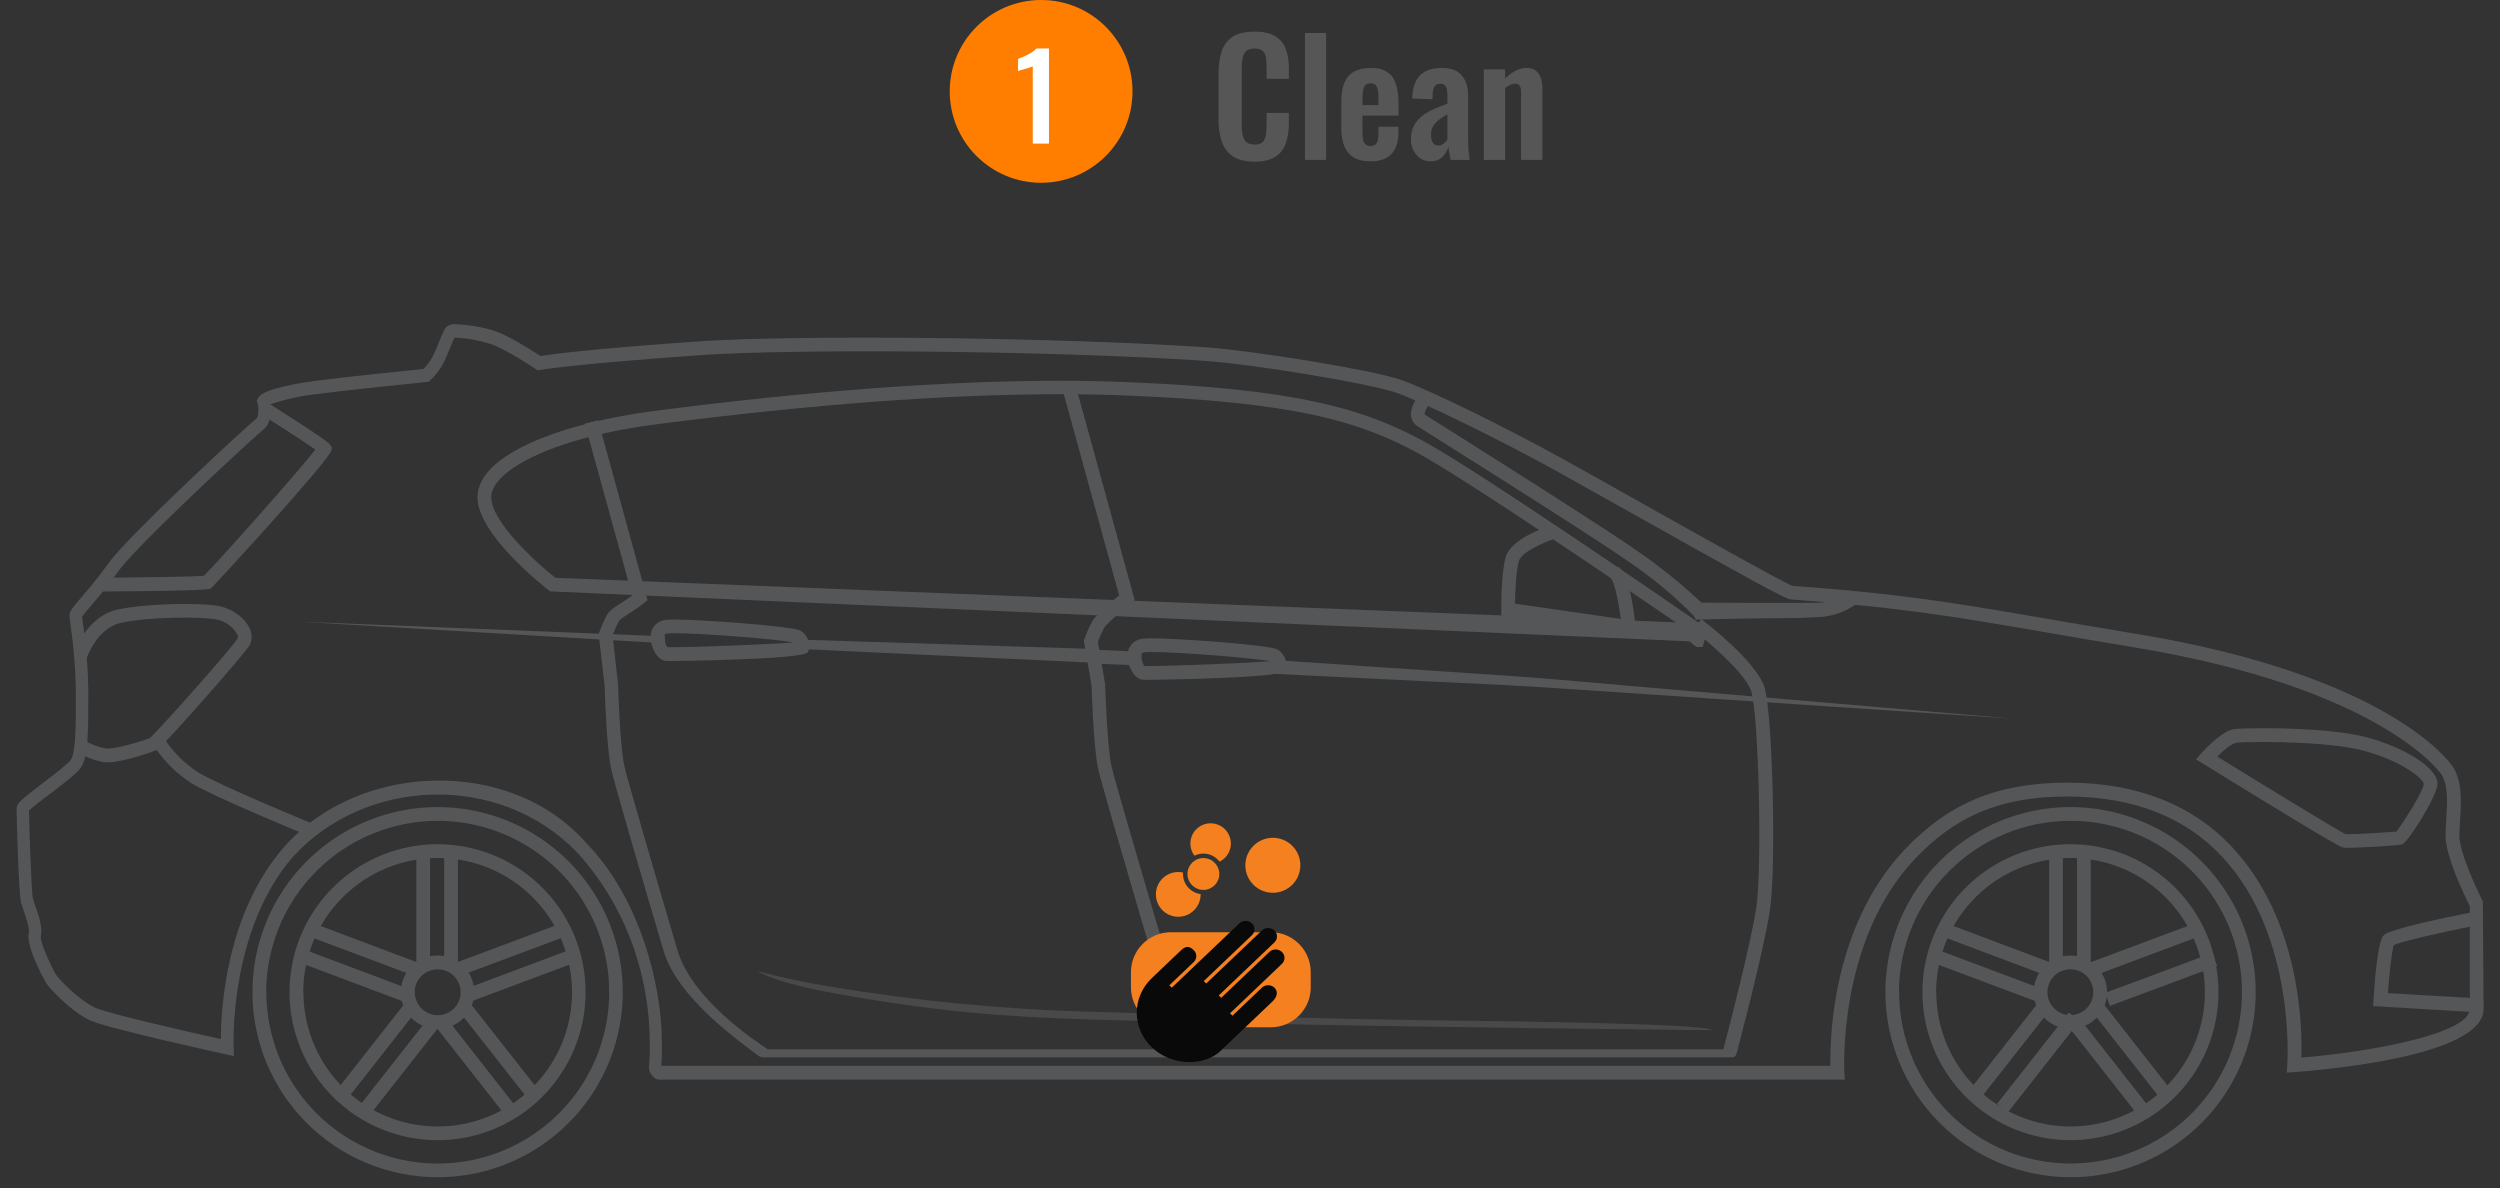 <svg width="383" height="182" viewBox="0 0 383 182" fill="none" xmlns="http://www.w3.org/2000/svg">
<rect x="0" y="0" width="383" height="182" fill="#333333" stroke="none"/>
<circle cx="159.5" cy="14" r="14" fill="#FF7E00"/>
<path d="M158.218 22V10.174C158.146 10.21 158.002 10.264 157.786 10.336C157.582 10.408 157.354 10.48 157.102 10.552C156.85 10.612 156.616 10.672 156.4 10.732C156.196 10.792 156.052 10.84 155.968 10.876V9.022C156.136 8.962 156.346 8.878 156.598 8.77C156.85 8.662 157.114 8.542 157.39 8.41C157.678 8.266 157.942 8.11 158.182 7.942C158.434 7.774 158.638 7.6 158.794 7.42H160.702V22H158.218Z" fill="white"/>
<path d="M192.196 24.764C190.772 24.764 189.652 24.484 188.836 23.924C188.036 23.364 187.476 22.604 187.156 21.644C186.836 20.668 186.676 19.548 186.676 18.284V11.348C186.676 10.02 186.836 8.868 187.156 7.892C187.476 6.916 188.036 6.164 188.836 5.636C189.652 5.108 190.772 4.844 192.196 4.844C193.54 4.844 194.588 5.076 195.34 5.54C196.108 5.988 196.652 6.636 196.972 7.484C197.292 8.332 197.452 9.316 197.452 10.436V12.068H194.044V10.388C194.044 9.844 194.012 9.348 193.948 8.9C193.9 8.452 193.748 8.1 193.492 7.844C193.252 7.572 192.828 7.436 192.22 7.436C191.612 7.436 191.164 7.58 190.876 7.868C190.604 8.14 190.428 8.516 190.348 8.996C190.268 9.46 190.228 9.988 190.228 10.58V19.028C190.228 19.732 190.284 20.316 190.396 20.78C190.508 21.228 190.708 21.572 190.996 21.812C191.3 22.036 191.708 22.148 192.22 22.148C192.812 22.148 193.228 22.012 193.468 21.74C193.724 21.452 193.884 21.076 193.948 20.612C194.012 20.148 194.044 19.628 194.044 19.052V17.3H197.452V18.86C197.452 20.012 197.3 21.036 196.996 21.932C196.692 22.812 196.156 23.508 195.388 24.02C194.636 24.516 193.572 24.764 192.196 24.764ZM199.925 24.5V5.06H203.165V24.5H199.925ZM209.956 24.716C208.916 24.716 208.068 24.524 207.412 24.14C206.756 23.74 206.268 23.164 205.948 22.412C205.644 21.644 205.492 20.724 205.492 19.652V15.476C205.492 14.372 205.644 13.444 205.948 12.692C206.268 11.94 206.756 11.372 207.412 10.988C208.084 10.604 208.932 10.412 209.956 10.412C211.06 10.412 211.916 10.62 212.524 11.036C213.148 11.452 213.588 12.06 213.844 12.86C214.116 13.644 214.252 14.604 214.252 15.74V17.708H208.732V20.444C208.732 20.892 208.772 21.26 208.852 21.548C208.948 21.836 209.092 22.044 209.284 22.172C209.476 22.3 209.708 22.364 209.98 22.364C210.268 22.364 210.5 22.3 210.676 22.172C210.852 22.028 210.98 21.828 211.06 21.572C211.14 21.3 211.18 20.964 211.18 20.564V19.412H214.228V20.348C214.228 21.756 213.876 22.836 213.172 23.588C212.468 24.34 211.396 24.716 209.956 24.716ZM208.732 16.1H211.18V14.78C211.18 14.3 211.14 13.916 211.06 13.628C210.98 13.324 210.852 13.108 210.676 12.98C210.5 12.836 210.252 12.764 209.932 12.764C209.644 12.764 209.412 12.836 209.236 12.98C209.06 13.124 208.932 13.364 208.852 13.7C208.772 14.036 208.732 14.516 208.732 15.14V16.1ZM219.155 24.716C218.531 24.716 217.995 24.556 217.547 24.236C217.099 23.9 216.755 23.484 216.515 22.988C216.275 22.476 216.155 21.948 216.155 21.404C216.155 20.54 216.315 19.812 216.635 19.22C216.955 18.628 217.379 18.132 217.907 17.732C218.435 17.332 219.035 16.988 219.707 16.7C220.379 16.396 221.059 16.124 221.747 15.884V14.684C221.747 14.284 221.715 13.948 221.651 13.676C221.603 13.404 221.499 13.196 221.339 13.052C221.195 12.908 220.963 12.836 220.643 12.836C220.371 12.836 220.147 12.9 219.971 13.028C219.811 13.156 219.691 13.34 219.611 13.58C219.547 13.804 219.507 14.068 219.491 14.372L219.443 15.212L216.347 15.092C216.395 13.492 216.787 12.316 217.523 11.564C218.275 10.796 219.411 10.412 220.931 10.412C222.323 10.412 223.331 10.796 223.955 11.564C224.595 12.332 224.915 13.372 224.915 14.684V21.092C224.915 21.604 224.923 22.068 224.939 22.484C224.971 22.9 225.003 23.276 225.035 23.612C225.083 23.948 225.123 24.244 225.155 24.5H222.227C222.179 24.18 222.115 23.82 222.035 23.42C221.971 23.004 221.923 22.7 221.891 22.508C221.731 23.068 221.427 23.58 220.979 24.044C220.531 24.492 219.923 24.716 219.155 24.716ZM220.355 22.292C220.563 22.292 220.755 22.244 220.931 22.148C221.123 22.036 221.291 21.908 221.435 21.764C221.579 21.62 221.683 21.492 221.747 21.38V17.516C221.395 17.724 221.059 17.932 220.739 18.14C220.435 18.348 220.163 18.58 219.923 18.836C219.699 19.076 219.523 19.34 219.395 19.628C219.283 19.916 219.227 20.252 219.227 20.636C219.227 21.148 219.323 21.556 219.515 21.86C219.723 22.148 220.003 22.292 220.355 22.292ZM227.318 24.5V10.628H230.582V12.02C231.078 11.54 231.598 11.156 232.142 10.868C232.702 10.564 233.302 10.412 233.942 10.412C234.518 10.412 234.974 10.556 235.31 10.844C235.646 11.116 235.894 11.484 236.054 11.948C236.214 12.412 236.294 12.916 236.294 13.46V24.5H233.03V14.108C233.03 13.692 232.966 13.372 232.838 13.148C232.71 12.924 232.462 12.812 232.094 12.812C231.87 12.812 231.622 12.876 231.35 13.004C231.094 13.132 230.838 13.292 230.582 13.484V24.5H227.318Z" fill="#565656"/>
<g opacity="0.6">
<path fill-rule="evenodd" clip-rule="evenodd" d="M262.179 157.816C261.951 156.752 224.794 156.385 222.358 156.353C203.341 156.125 186.095 155.561 167.084 155.003C153.666 154.649 140.291 153.354 127.055 151.126C123.335 150.533 119.649 149.746 116.012 148.771C119.735 150.855 127.151 152.067 130.635 152.668C143.875 154.944 153.604 155.784 167.046 156.178C197.186 157.06 227.412 157.438 257.567 157.773L262.179 157.816Z" fill="#58595B"/>
<path fill-rule="evenodd" clip-rule="evenodd" d="M100.942 165.383C100.043 165.383 99.346 164.096 99.42 163.516C99.534 162.192 99.577 160.862 99.548 159.533C99.489 151.153 96.957 139.965 88.377 130.548C76.493 118.249 55.928 119.089 44.864 131.282C35.066 142.576 35.778 160.251 35.789 160.427L35.853 161.793L34.645 161.533C33.916 161.368 16.698 157.593 13.947 156.38C11.011 155.099 7.505 151.366 7.032 150.531C7 150.483 3.925 145.075 4.404 142.948C4.58 142.204 3.979 140.508 3.622 139.487C3.463 139.019 3.314 138.609 3.229 138.29C2.83 136.839 2.537 124.018 2.537 123.933C2.537 123.088 3.101 122.593 6.585 119.95C8.181 118.727 10.399 117.063 10.841 116.425C11.628 115.292 11.623 111.022 11.617 106.885V105.572C11.559 102.289 11.289 99.014 10.809 95.766C10.703 95.011 10.644 94.496 10.644 94.331C10.644 93.634 11.101 93.103 12.469 91.507C13.532 90.263 15.011 88.545 16.58 86.339C19.772 81.883 38.427 64.744 39.289 64.117C39.624 63.872 39.64 62.41 39.497 61.921L39.332 61.352L39.576 60.905C40.348 59.464 46.917 58.528 48.221 58.358C52.476 57.794 62.918 56.72 64.886 56.524C65.417 55.979 65.875 55.367 66.248 54.705C66.541 54.147 66.897 53.269 67.232 52.456C67.839 50.972 68.083 50.43 68.349 50.127C68.552 49.95 68.791 49.819 69.049 49.742C69.306 49.665 69.577 49.644 69.844 49.68C71.774 49.752 73.687 50.07 75.536 50.627C77.871 51.339 81.674 53.817 82.781 54.535C84.207 54.312 90.159 53.471 107.511 52.27C122.347 51.312 160.647 51.637 184.1 53.158C192.037 53.689 210.283 56.688 214.607 58.183C218.671 59.602 230.146 65.191 239.157 70.163C241.758 71.593 245.902 73.922 250.46 76.485C259.589 81.611 273.419 89.375 274.595 89.752C274.765 89.752 275.43 89.827 276.547 89.907C296.825 91.401 306.932 93.81 326.869 97.037C365.988 103.418 375.345 116.818 375.723 117.393C377.255 119.695 377.058 122.864 376.877 125.661C376.829 126.517 376.776 127.331 376.776 128.091C376.776 130.516 379.367 136.131 380.367 138.093L380.484 154.578C380.484 161.767 356.381 163.883 351.546 164.239L350.328 164.325L350.418 163.112C350.418 162.915 351.785 143.469 340.471 131.292C334.758 125.135 326.747 122.024 316.656 122.024C306.171 122.024 299.341 125.257 293.319 131.633C281.494 144.161 282.542 164.069 282.553 164.277L282.616 165.393H100.234H100.942V165.383ZM291.782 130.176C298.224 123.359 305.575 119.902 316.656 119.902C327.353 119.902 335.891 123.252 342.024 129.851C352.445 141.077 352.721 157.321 352.573 162.033C363.674 161.097 378.382 158.31 378.382 154.556V138.817C377.664 137.397 374.659 131.229 374.659 128.091C374.659 127.288 374.712 126.416 374.765 125.534C374.93 122.939 375.106 120.275 373.957 118.547C373.872 118.419 364.733 105.322 326.534 99.101C306.671 95.857 296.628 93.48 276.403 91.991C275.201 91.895 274.483 91.847 274.276 91.821C273.425 91.699 268.318 88.918 249.413 78.299C244.859 75.746 240.721 73.417 238.119 71.976C229.342 67.153 217.799 61.506 213.889 60.156C209.979 58.805 192.346 55.785 183.946 55.237C160.61 53.716 122.39 53.402 107.644 54.381C87.707 55.779 82.792 56.667 82.744 56.678L82.382 56.742L82.073 56.534C82.026 56.502 77.451 53.408 75.014 52.653C73.333 52.127 71.593 51.814 69.833 51.722H69.626C69.456 52.089 69.19 52.743 68.972 53.248C68.615 54.126 68.227 55.077 67.908 55.678C67.372 56.635 66.7 57.51 65.913 58.273L65.684 58.486L65.376 58.518C65.248 58.518 53.077 59.767 48.439 60.379C46.056 60.642 43.709 61.162 41.438 61.931C41.571 63.085 41.497 64.973 40.337 65.813C39.475 66.462 21.07 83.361 18.086 87.578C16.458 89.869 14.953 91.624 13.857 92.895C13.325 93.512 12.793 94.139 12.57 94.453C12.57 94.666 12.639 94.985 12.692 95.41C13.19 98.756 13.469 102.131 13.527 105.513V106.827C13.527 112.479 13.479 116.031 12.351 117.643C11.761 118.477 10.107 119.77 7.66 121.62C6.489 122.508 4.941 123.683 4.436 124.188C4.484 126.315 4.787 136.615 5.037 137.657C5.122 137.934 5.245 138.296 5.383 138.721C5.915 140.205 6.559 142.05 6.245 143.438C6.101 144.315 7.878 148.175 8.601 149.356C8.904 149.856 12.117 153.301 14.644 154.407C16.596 155.264 27.448 157.768 33.842 159.193C33.842 154.695 34.587 140.05 43.454 129.846C54.838 116.701 78.132 115.882 89.76 129.091C98.245 137.764 101.367 151.361 101.383 159.31C101.434 160.633 101.407 161.957 101.303 163.277H280.42C280.334 158.651 280.803 141.816 291.782 130.176Z" fill="#6D6E70"/>
<path fill-rule="evenodd" clip-rule="evenodd" d="M15.426 88.513C20.873 88.471 29.671 88.365 31.241 88.21C33.097 86.413 45.747 72.221 48.316 68.871C46.858 67.85 43.422 65.616 40.252 63.606L41.278 61.862C50.146 67.499 50.428 67.914 50.582 68.137L50.853 68.568L50.758 69.009C50.444 70.567 32.48 90.05 32.326 90.141C32.076 90.268 31.608 90.518 15.612 90.614L15.426 88.513Z" fill="#6D6E70"/>
<path fill-rule="evenodd" clip-rule="evenodd" d="M258.891 98.255L84.642 90.614H84.297L84.036 90.412C82.919 89.54 73.152 81.766 73.152 76.172C73.152 69.462 86.728 64.702 100.186 62.964C123.99 59.885 144.965 58.332 162.508 58.332C166.04 58.332 169.461 58.417 172.674 58.545C198.782 59.608 208.777 62.575 218.081 67.584C226.422 72.094 257.003 93.14 260.828 95.804L261.514 96.506L261.285 97.612L260.838 99.122H260.072C259.668 99.122 258.907 98.266 258.891 98.261V98.255ZM100.457 65.016C84.089 67.143 75.254 72.328 75.254 76.14C75.254 79.953 82.1 86.153 85.073 88.519L256.737 95.352C247.981 89.333 224.225 73.194 217.086 69.344C208.043 64.468 198.287 61.629 172.589 60.592C169.397 60.459 166.025 60.39 162.519 60.39C145.05 60.39 124.176 61.948 100.457 65.016Z" fill="#6D6E70"/>
<path fill-rule="evenodd" clip-rule="evenodd" d="M174.93 104.11C173.669 103.876 172.728 101.951 172.749 100.446C172.725 99.815 172.94 99.198 173.351 98.719C173.762 98.24 174.34 97.933 174.967 97.862C175.465 97.802 175.966 97.778 176.467 97.787C180.318 97.787 194.431 98.797 195.697 99.489C196.178 99.775 196.563 100.199 196.801 100.707C197.039 101.214 197.12 101.78 197.032 102.334L196.835 102.817C196 103.929 176.233 104.147 176.036 104.147C175.667 104.155 175.298 104.142 174.93 104.11ZM176.467 99.888C176.068 99.88 175.668 99.894 175.27 99.93C174.967 99.978 174.919 100.084 174.882 100.233C174.837 100.858 174.974 101.482 175.276 102.031C175.393 102.031 175.659 102.031 176.036 102.031C179.829 102.031 191.016 101.594 194.607 101.302C192.734 100.882 180.983 99.888 176.467 99.888Z" fill="#6D6E70"/>
<path fill-rule="evenodd" clip-rule="evenodd" d="M229.997 94.31V93.406C229.997 93.177 229.949 87.774 230.694 85.291C231.523 82.526 236.736 80.782 237.774 80.463L238.396 82.468C236.322 83.116 233.077 84.648 232.71 85.897C232.252 87.413 232.114 90.625 232.098 92.486L248.306 94.825C247.918 91.763 247.242 88.976 246.764 88.561L247.934 86.823C249.53 87.918 250.269 93.012 250.546 95.958L250.673 97.287L229.997 94.31Z" fill="#6D6E70"/>
<path fill-rule="evenodd" clip-rule="evenodd" d="M260.221 94.915H259.785L259.487 94.341C256.547 91.35 253.322 88.652 249.859 86.285C244.885 82.792 228.049 72.146 220.82 67.61C218.692 66.27 217.299 65.388 217.065 65.228C216.832 65.077 216.633 64.879 216.482 64.646C216.331 64.413 216.23 64.151 216.187 63.877C216.017 62.925 216.458 61.718 217.506 60.288L219.198 61.538C218.379 62.66 218.203 63.356 218.235 63.484C218.464 63.638 219.831 64.516 221.959 65.834C229.778 70.769 246.056 81.053 251.082 84.578C254.462 86.92 257.662 89.509 260.657 92.326C263.237 92.326 276.616 92.432 278.946 92.326C280.489 92.168 281.967 91.619 283.239 90.731L284.483 92.453C282.893 93.626 281.01 94.34 279.041 94.517C278.148 94.559 275.743 94.703 272.929 94.703C267.567 94.708 260.652 94.915 260.221 94.915Z" fill="#6D6E70"/>
<path fill-rule="evenodd" clip-rule="evenodd" d="M195.293 101.127L213.038 102.329C218.358 102.68 224.576 103.1 231.226 103.546C237.875 103.993 244.976 104.695 252.062 105.285L308.778 110.135L251.993 106.338C244.897 105.881 237.8 105.349 231.146 104.982L212.937 104.099C202.299 103.568 195.176 103.233 195.176 103.233L195.293 101.127Z" fill="#6D6E70"/>
<path fill-rule="evenodd" clip-rule="evenodd" d="M15.984 116.771C14.491 116.511 13.061 115.97 11.771 115.176L12.878 113.405C13.914 114.024 15.052 114.453 16.239 114.67C17.782 114.83 22.421 113.314 22.947 113.075C24.043 112.182 35.682 99.133 36.384 97.819C36.428 97.71 36.446 97.591 36.437 97.473C36.428 97.355 36.392 97.24 36.331 97.139C36.011 96.592 35.583 96.116 35.073 95.74C34.562 95.364 33.98 95.096 33.363 94.953C31.235 94.421 22.777 94.469 18.468 95.432C14.851 96.245 13.293 100.749 13.282 100.824L11.287 100.159C11.362 99.93 13.223 94.448 18.016 93.379C22.346 92.422 31.315 92.279 33.863 92.922C35.778 93.39 37.586 94.778 38.257 96.288C38.45 96.682 38.551 97.115 38.551 97.553C38.551 97.992 38.45 98.425 38.257 98.819C37.491 100.191 24.889 114.468 24.043 114.883C23.644 115.085 18.915 116.792 16.468 116.792C16.307 116.794 16.145 116.786 15.984 116.771Z" fill="#6D6E70"/>
<path fill-rule="evenodd" clip-rule="evenodd" d="M168.227 117.748C167.503 114.404 167.232 105.279 167.232 105.04L166.046 98.186L166.126 97.936C166.46 96.975 166.873 96.043 167.36 95.149C167.892 94.192 170.296 92.161 171.456 91.209L162.881 60.033L164.908 59.501L173.834 91.938L173.302 92.363C171.562 93.767 169.488 95.623 169.168 96.165C168.788 96.868 168.461 97.598 168.19 98.35L169.307 104.832C169.307 104.923 169.589 114.159 170.27 117.334C170.95 120.508 182.882 160.692 182.988 160.995L180.972 161.559C180.584 160.32 168.94 121.067 168.227 117.748Z" fill="#6D6E70"/>
<path fill-rule="evenodd" clip-rule="evenodd" d="M101.857 101.233C100.596 100.999 99.649 99.074 99.676 97.569C99.651 96.938 99.867 96.321 100.278 95.842C100.689 95.363 101.266 95.056 101.894 94.985C102.39 94.925 102.889 94.901 103.389 94.91C107.245 94.91 121.358 95.921 122.624 96.612C123.101 96.902 123.481 97.327 123.716 97.834C123.951 98.34 124.03 98.905 123.943 99.457L123.741 99.941C122.906 101.052 103.139 101.27 102.942 101.27C102.574 101.278 102.207 101.265 101.841 101.233H101.857ZM103.389 97.011C102.991 97.003 102.593 97.017 102.197 97.053C101.894 97.101 101.841 97.207 101.803 97.356C101.759 97.981 101.898 98.606 102.202 99.153C102.319 99.153 102.58 99.153 102.958 99.153C106.751 99.153 117.943 98.718 121.528 98.425C119.656 97.984 107.91 97.011 103.389 97.011Z" fill="#6D6E70"/>
<path fill-rule="evenodd" clip-rule="evenodd" d="M101.845 98.553L45.837 95.245L101.867 97.489C101.839 97.665 101.825 97.843 101.824 98.021C101.82 98.198 101.827 98.376 101.845 98.553Z" fill="#6D6E70"/>
<path fill-rule="evenodd" clip-rule="evenodd" d="M166.934 101.504L122.458 99.419C122.483 98.921 122.378 98.425 122.155 97.978L166.945 99.404L166.934 101.504Z" fill="#6D6E70"/>
<path fill-rule="evenodd" clip-rule="evenodd" d="M174.919 101.951L167.216 101.653C167.282 100.938 167.212 100.216 167.009 99.526L174.509 99.835L174.919 101.951Z" fill="#6D6E70"/>
<path fill-rule="evenodd" clip-rule="evenodd" d="M93.621 117.749C92.898 114.405 92.627 105.28 92.627 105.041L91.722 97.149L91.802 96.9C92.136 95.94 92.549 95.01 93.036 94.118C93.568 93.161 95.696 92.162 96.85 91.21L89.595 64.91L91.621 64.378L99.207 91.949L98.675 92.374C96.936 93.778 95.143 94.597 94.824 95.145C94.445 95.847 94.118 96.576 93.845 97.325L94.685 104.844C94.685 104.934 94.967 114.171 95.648 117.345C96.058 119.233 100.313 133.792 103.787 145.581C105.995 153.073 115.665 159.449 117.618 160.757H264.014C265.025 156.939 268.27 144.374 269.067 139.014C269.988 132.729 269.435 109.502 268.28 105.881C267.387 103.094 261.524 98.149 259.338 96.485L260.652 94.863C261.503 95.512 269.057 101.361 270.307 105.264C271.557 109.167 272.137 132.67 271.169 139.296C270.222 145.767 266.046 161.363 266.025 161.448C265.876 161.666 265.961 161.98 265.237 161.98H116.825C116.511 161.94 116.218 161.805 115.984 161.592C113.798 159.874 103.856 153.084 101.67 145.687C98.191 133.978 94.015 119.695 93.621 117.749Z" fill="#6D6E70"/>
<path fill-rule="evenodd" clip-rule="evenodd" d="M288.846 151.998C288.846 146.391 290.509 140.909 293.626 136.246C296.742 131.584 301.172 127.95 306.355 125.804C311.538 123.658 317.24 123.096 322.742 124.19C328.244 125.284 333.298 127.985 337.265 131.95C341.232 135.915 343.933 140.967 345.027 146.467C346.122 151.967 345.56 157.668 343.413 162.848C341.266 168.029 337.631 172.457 332.967 175.573C328.302 178.688 322.819 180.351 317.209 180.351C309.689 180.342 302.48 177.353 297.162 172.037C291.845 166.722 288.854 159.515 288.846 151.998ZM290.947 151.998C290.947 157.19 292.487 162.266 295.373 166.583C298.259 170.9 302.36 174.265 307.159 176.252C311.958 178.239 317.238 178.759 322.332 177.746C327.427 176.733 332.106 174.233 335.779 170.561C339.452 166.89 341.953 162.212 342.966 157.12C343.98 152.027 343.46 146.749 341.472 141.952C339.484 137.155 336.118 133.055 331.799 130.17C327.481 127.286 322.403 125.746 317.209 125.746C310.241 125.747 303.558 128.514 298.629 133.437C293.7 138.36 290.927 145.038 290.92 152.004L290.947 151.998Z" fill="#6D6E70"/>
<path fill-rule="evenodd" clip-rule="evenodd" d="M294.511 152.004C294.511 147.521 295.841 143.138 298.333 139.41C300.825 135.682 304.367 132.777 308.511 131.061C312.655 129.345 317.215 128.897 321.614 129.772C326.013 130.647 330.053 132.806 333.224 135.977C336.396 139.148 338.555 143.188 339.429 147.585C340.304 151.983 339.854 156.541 338.137 160.683C336.419 164.825 333.512 168.365 329.782 170.855C326.052 173.345 321.667 174.674 317.182 174.673C311.171 174.666 305.407 172.275 301.157 168.025C296.907 163.775 294.516 158.014 294.511 152.004ZM296.639 152.004C296.637 156.073 297.843 160.05 300.104 163.433C302.364 166.816 305.578 169.453 309.338 171.011C313.098 172.568 317.235 172.976 321.227 172.183C325.219 171.389 328.885 169.43 331.763 166.553C334.641 163.677 336.601 160.011 337.395 156.021C338.188 152.031 337.78 147.895 336.222 144.136C334.664 140.378 332.026 137.165 328.642 134.906C325.258 132.646 321.279 131.441 317.209 131.442C311.75 131.44 306.515 133.605 302.652 137.461C298.79 141.317 296.618 146.548 296.612 152.004H296.639Z" fill="#6D6E70"/>
<path fill-rule="evenodd" clip-rule="evenodd" d="M332.827 167.286L331.183 168.579L320.23 154.62L321.89 153.328L332.827 167.286Z" fill="#6D6E70"/>
<path d="M338.925 146.003L322.514 152.111L323.251 154.091L339.662 147.983L338.925 146.003Z" fill="#6D6E70"/>
<path d="M336.31 141.427L319.96 147.547L320.699 149.519L337.048 143.399L336.31 141.427Z" fill="#6D6E70"/>
<path fill-rule="evenodd" clip-rule="evenodd" d="M358.908 129.825C358.264 129.686 351.062 125.358 337.492 116.988L336.428 116.34L337.247 115.404C337.779 114.824 340.439 111.894 342.412 111.681C342.944 111.623 344.54 111.564 346.742 111.564C349.934 111.564 357.913 111.703 362.61 112.963C367.929 114.388 373.424 117.451 373.424 120.099C373.424 121.838 368.951 129.043 367.988 129.357C367.456 129.537 361.323 129.888 359.828 129.888C359.518 129.904 359.207 129.883 358.902 129.825H358.908ZM371.323 120.115C371.249 119.301 368.015 116.589 362.062 114.994C357.503 113.766 349.184 113.675 346.742 113.675C344.705 113.675 343.136 113.723 342.636 113.782C342.018 113.846 340.779 114.808 339.683 115.909C347.263 120.583 358.498 127.432 359.339 127.799C359.44 127.799 359.605 127.799 359.833 127.799C361.594 127.799 366.084 127.485 367.132 127.4C368.137 126.124 371.297 121.141 371.323 120.115Z" fill="#6D6E70"/>
<path fill-rule="evenodd" clip-rule="evenodd" d="M363.562 154.131L363.626 153.067C363.999 147.356 364.499 144.092 365.121 143.368C365.376 143.065 366.068 142.257 378.952 139.71L379.367 141.768C373.962 142.831 367.946 144.219 366.738 144.777C366.43 145.655 366.052 149.031 365.818 152.148L379.218 152.934L379.095 155.061L363.562 154.131Z" fill="#6D6E70"/>
<path fill-rule="evenodd" clip-rule="evenodd" d="M311.564 152.004C311.564 150.893 311.894 149.808 312.511 148.884C313.128 147.961 314.006 147.241 315.032 146.816C316.059 146.391 317.188 146.28 318.278 146.497C319.367 146.713 320.368 147.248 321.154 148.033C321.939 148.819 322.474 149.819 322.691 150.908C322.908 151.998 322.797 153.127 322.372 154.153C321.946 155.179 321.226 156.056 320.303 156.673C319.379 157.29 318.293 157.619 317.182 157.619C315.692 157.618 314.264 157.026 313.211 155.973C312.158 154.92 311.566 153.493 311.564 152.004ZM313.666 152.004C313.666 152.699 313.872 153.379 314.258 153.957C314.645 154.535 315.194 154.985 315.836 155.251C316.479 155.517 317.186 155.587 317.868 155.451C318.55 155.316 319.176 154.981 319.668 154.489C320.16 153.998 320.495 153.371 320.63 152.69C320.766 152.008 320.696 151.301 320.43 150.659C320.164 150.017 319.713 149.468 319.135 149.081C318.557 148.695 317.877 148.489 317.182 148.489C316.251 148.492 315.359 148.862 314.7 149.52C314.042 150.177 313.67 151.068 313.666 151.999V152.004Z" fill="#6D6E70"/>
<path d="M320.299 130.761H318.198V147.803H320.299V130.761Z" fill="#6D6E70"/>
<path d="M316.033 130.761H313.932V147.803H316.033V130.761Z" fill="#6D6E70"/>
<path fill-rule="evenodd" clip-rule="evenodd" d="M329.481 169.918L327.821 171.216L316.879 157.257L318.528 155.96L329.481 169.918Z" fill="#6D6E70"/>
<path d="M312.462 153.344L301.507 167.285L303.159 168.583L314.115 154.641L312.462 153.344Z" fill="#6D6E70"/>
<path d="M316.942 155.114L305.946 169.119L307.606 170.421L318.602 156.416L316.942 155.114Z" fill="#6D6E70"/>
<path d="M296.538 145.397L295.8 147.363L312.146 153.492L312.884 151.526L296.538 145.397Z" fill="#6D6E70"/>
<path fill-rule="evenodd" clip-rule="evenodd" d="M314.374 147.543L313.634 149.51L297.293 143.364L298.032 141.401L314.374 147.543Z" fill="#6D6E70"/>
<path fill-rule="evenodd" clip-rule="evenodd" d="M38.678 151.998C38.678 146.39 40.342 140.908 43.459 136.245C46.576 131.582 51.007 127.948 56.19 125.802C61.374 123.657 67.078 123.096 72.58 124.191C78.083 125.287 83.136 127.989 87.102 131.955C91.069 135.922 93.769 140.976 94.861 146.477C95.954 151.978 95.39 157.679 93.241 162.859C91.091 168.04 87.454 172.467 82.787 175.58C78.121 178.694 72.635 180.354 67.025 180.351C59.506 180.341 52.298 177.351 46.982 172.035C41.666 166.72 38.675 159.514 38.667 151.998H38.678ZM40.805 151.998C40.804 157.192 42.345 162.27 45.232 166.589C48.119 170.908 52.222 174.273 57.024 176.26C61.825 178.247 67.108 178.765 72.203 177.749C77.299 176.733 81.979 174.229 85.651 170.554C89.322 166.878 91.821 162.196 92.83 157.101C93.839 152.006 93.313 146.725 91.319 141.929C89.325 137.132 85.952 133.035 81.627 130.155C77.303 127.275 72.221 125.743 67.025 125.751C60.065 125.762 53.393 128.532 48.473 133.454C43.553 138.375 40.786 145.046 40.779 152.004L40.805 151.998Z" fill="#6D6E70"/>
<path fill-rule="evenodd" clip-rule="evenodd" d="M44.358 152.004C44.358 147.52 45.688 143.137 48.181 139.409C50.673 135.681 54.215 132.776 58.359 131.06C62.504 129.345 67.064 128.897 71.463 129.772C75.862 130.648 79.903 132.808 83.074 135.979C86.245 139.15 88.404 143.191 89.277 147.588C90.151 151.986 89.701 156.545 87.983 160.686C86.265 164.828 83.356 168.368 79.626 170.857C75.895 173.347 71.51 174.675 67.024 174.673C61.012 174.667 55.247 172.277 50.996 168.027C46.744 163.777 44.353 158.015 44.348 152.004H44.358ZM46.486 152.004C46.485 156.074 47.692 160.053 49.954 163.437C52.216 166.82 55.431 169.457 59.193 171.014C62.955 172.57 67.094 172.976 71.086 172.18C75.079 171.384 78.746 169.422 81.622 166.542C84.499 163.662 86.456 159.994 87.246 156.001C88.036 152.009 87.624 147.872 86.061 144.114C84.498 140.356 81.855 137.146 78.466 134.89C75.078 132.634 71.096 131.434 67.024 131.442C61.572 131.45 56.345 133.619 52.49 137.474C48.635 141.329 46.467 146.554 46.459 152.004H46.486Z" fill="#6D6E70"/>
<path fill-rule="evenodd" clip-rule="evenodd" d="M61.418 152.004C61.418 150.893 61.748 149.807 62.365 148.883C62.983 147.959 63.861 147.24 64.888 146.815C65.915 146.39 67.045 146.28 68.135 146.497C69.225 146.715 70.226 147.251 71.011 148.037C71.796 148.823 72.33 149.825 72.546 150.915C72.761 152.005 72.649 153.134 72.222 154.16C71.795 155.186 71.073 156.062 70.148 156.678C69.223 157.294 68.136 157.621 67.025 157.619C65.535 157.618 64.107 157.026 63.054 155.973C62.001 154.92 61.409 153.493 61.407 152.004H61.418ZM63.546 152.004C63.544 152.701 63.749 153.383 64.136 153.963C64.522 154.544 65.073 154.996 65.718 155.262C66.362 155.529 67.071 155.598 67.755 155.46C68.439 155.323 69.066 154.985 69.558 154.49C70.049 153.995 70.382 153.366 70.514 152.681C70.646 151.997 70.572 151.288 70.3 150.646C70.029 150.004 69.573 149.457 68.989 149.075C68.406 148.692 67.722 148.492 67.025 148.5C66.097 148.504 65.209 148.874 64.552 149.529C63.896 150.184 63.525 151.071 63.519 151.999L63.546 152.004Z" fill="#6D6E70"/>
<path d="M70.153 130.761H68.052V147.803H70.153V130.761Z" fill="#6D6E70"/>
<path d="M65.886 130.761H63.785V147.803H65.886V130.761Z" fill="#6D6E70"/>
<path d="M71.739 153.32L70.087 154.618L81.049 168.554L82.701 167.256L71.739 153.32Z" fill="#6D6E70"/>
<path d="M68.387 155.959L66.733 157.255L77.681 171.216L79.334 169.921L68.387 155.959Z" fill="#6D6E70"/>
<path fill-rule="evenodd" clip-rule="evenodd" d="M88.398 147.346L72.041 153.456L71.302 151.499L87.654 145.373L88.398 147.346Z" fill="#6D6E70"/>
<path fill-rule="evenodd" clip-rule="evenodd" d="M86.898 143.358L70.552 149.467L69.817 147.505L86.169 141.385L86.898 143.358Z" fill="#6D6E70"/>
<path d="M62.313 153.34L51.359 167.29L53.012 168.587L63.966 154.637L62.313 153.34Z" fill="#6D6E70"/>
<path d="M65.641 155.961L54.682 169.913L56.334 171.21L67.294 157.258L65.641 155.961Z" fill="#6D6E70"/>
<path fill-rule="evenodd" clip-rule="evenodd" d="M62.727 151.536L61.987 153.498L45.641 147.362L46.38 145.395L62.727 151.536Z" fill="#6D6E70"/>
<path fill-rule="evenodd" clip-rule="evenodd" d="M64.221 147.548L63.482 149.51L47.141 143.374L47.88 141.401L64.221 147.548Z" fill="#6D6E70"/>
<path fill-rule="evenodd" clip-rule="evenodd" d="M29.193 119.902C26.806 118.323 24.787 116.248 23.273 113.819L24.953 112.83C26.304 114.986 28.097 116.831 30.214 118.243C33.571 120.322 47.933 126.219 48.082 126.273L47.343 128.075C46.742 127.831 32.683 122.067 29.193 119.902Z" fill="#6D6E70"/>
</g>
<path d="M194.709 142.819H179.36C176.008 142.819 173.263 145.562 173.263 148.916V151.274C173.263 154.629 176.008 157.375 179.36 157.375H194.709C198.061 157.375 200.804 154.628 200.804 151.274V148.916C200.804 145.562 198.061 142.819 194.709 142.819Z" fill="#F4801F"/>
<path d="M195.004 128.35C192.675 128.35 190.788 130.235 190.788 132.567C190.788 134.891 192.675 136.776 195.004 136.776C197.33 136.776 199.214 134.891 199.214 132.567C199.214 130.235 197.33 128.35 195.004 128.35Z" fill="#F4801F"/>
<path d="M188.572 129.238C188.572 127.524 187.18 126.13 185.467 126.13C183.753 126.13 182.364 127.524 182.364 129.238C182.364 129.938 182.602 130.576 182.993 131.093C183.407 130.892 183.865 130.768 184.355 130.768C185.372 130.768 186.266 131.259 186.836 132.01C187.86 131.504 188.572 130.458 188.572 129.238Z" fill="#F4801F"/>
<path d="M181.234 133.893C181.234 133.818 181.25 133.75 181.255 133.678C181.015 133.624 180.767 133.591 180.509 133.591C178.615 133.591 177.082 135.125 177.082 137.019C177.082 138.916 178.616 140.451 180.509 140.451C182.405 140.451 183.939 138.916 183.939 137.019C183.939 137.006 183.934 136.991 183.934 136.977C182.412 136.767 181.234 135.474 181.234 133.893Z" fill="#F4801F"/>
<path d="M184.356 131.454C183.011 131.454 181.917 132.549 181.917 133.893C181.917 135.24 183.011 136.335 184.356 136.335C185.704 136.335 186.799 135.24 186.799 133.893C186.799 132.549 185.704 131.454 184.356 131.454Z" fill="#F4801F"/>
<path d="M180.958 145.56C181.775 144.782 182.345 145.055 182.875 145.56C183.405 146.065 183.405 146.882 182.875 147.387L179.137 150.948L179.521 151.312L189.872 141.451C190.401 140.946 191.259 140.946 191.788 141.451C192.317 141.955 192.317 142.773 191.788 143.277L184.409 150.308L184.792 150.673L193.322 142.546C193.851 142.043 194.709 142.043 195.24 142.546C195.769 143.051 195.769 143.869 195.24 144.374L186.71 152.5L187.094 152.865L194.473 145.834C195.002 145.329 195.86 145.329 196.389 145.834C196.919 146.339 196.919 147.156 196.389 147.661L188.434 155.24L188.817 155.606L193.322 151.313C193.85 150.809 194.709 150.808 195.239 151.313C195.768 151.818 195.768 152.636 194.951 153.414L186.995 160.993C184.499 163.369 179.525 163.369 176.453 160.444C173.384 157.519 173.384 152.779 176.453 149.852L180.958 145.56Z" fill="#090909"/>
</svg>
